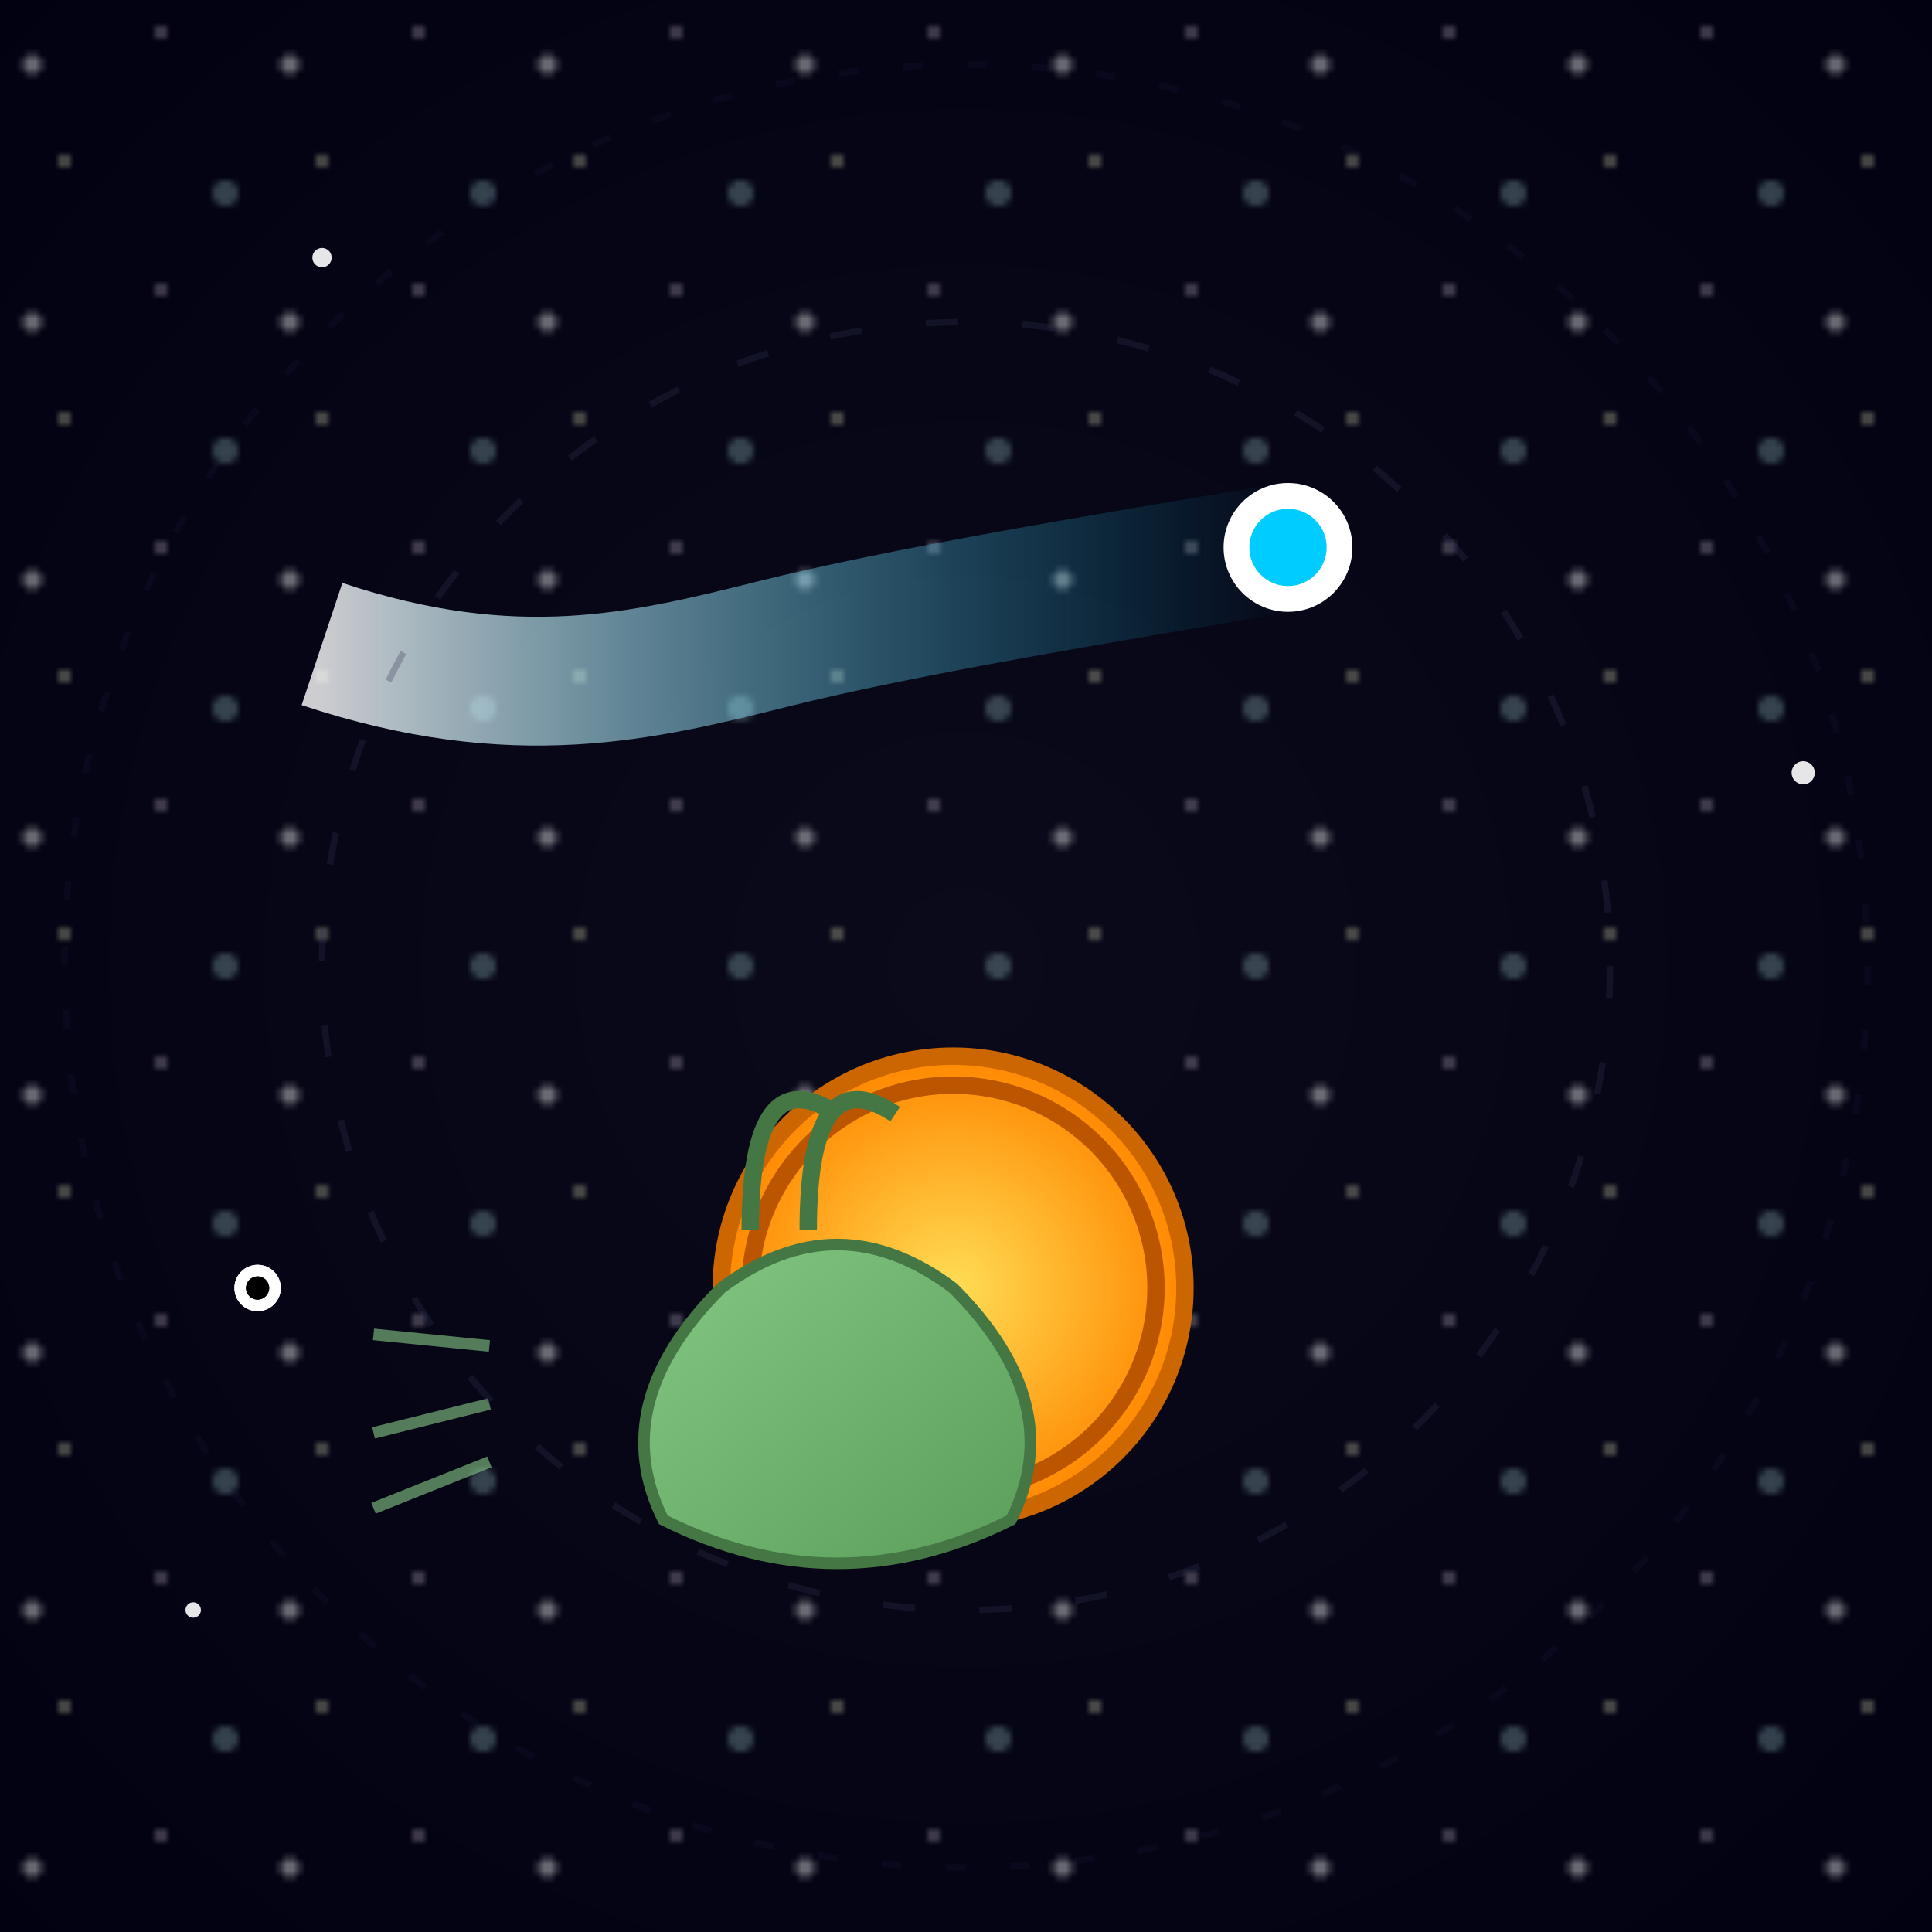 <svg viewBox="0 0 300 300" xmlns="http://www.w3.org/2000/svg">
  <!-- Background -->
  <defs>
    <radialGradient id="bgGradient" cx="50%" cy="50%" r="80%">
      <stop offset="0%" stop-color="#0a0a1a"/>
      <stop offset="100%" stop-color="#000010"/>
    </radialGradient>
    <!-- Snail Shell Gradient -->
    <radialGradient id="shellGrad" cx="50%" cy="50%" r="50%">
      <stop offset="0%" stop-color="#ffdd55"/>
      <stop offset="100%" stop-color="#ff8800"/>
    </radialGradient>
    <!-- Snail Body Gradient -->
    <linearGradient id="bodyGrad" x1="0%" y1="0%" x2="100%" y2="100%">
      <stop offset="0%" stop-color="#88cc88"/>
      <stop offset="100%" stop-color="#559955"/>
    </linearGradient>
    <!-- Comet Tail Gradient -->
    <linearGradient id="tailGrad" x1="0%" y1="0%" x2="100%" y2="0%">
      <stop offset="0%" stop-color="#ffffff" stop-opacity="0.8"/>
      <stop offset="100%" stop-color="#00ccff" stop-opacity="0"/>
    </linearGradient>
    <!-- Star Pattern -->
    <pattern id="starPattern" width="40" height="40" patternUnits="userSpaceOnUse">
      <circle cx="5" cy="10" r="1.5" fill="#ffffff" opacity="0.8"/>
      <circle cx="25" cy="5" r="1" fill="#ffeeff" opacity="0.6"/>
      <circle cx="35" cy="30" r="2" fill="#ccffff" opacity="0.5"/>
      <circle cx="10" cy="25" r="1" fill="#ffffcc" opacity="0.7"/>
    </pattern>
    <!-- Tail Blur Filter -->
    <filter id="blurFilter" x="-20%" y="-20%" width="140%" height="140%">
      <feGaussianBlur in="SourceGraphic" stdDeviation="2"/>
    </filter>
  </defs>
  <!-- Space Background -->
  <rect width="300" height="300" fill="url(#bgGradient)"/>
  <rect width="300" height="300" fill="url(#starPattern)" opacity="0.5"/>
  <!-- Stars -->
  <g fill="#ffffff" opacity="0.9">
    <circle cx="50" cy="40" r="1.5"/>
    <circle cx="200" cy="80" r="2"/>
    <circle cx="150" cy="200" r="1"/>
    <circle cx="280" cy="120" r="1.8"/>
    <circle cx="30" cy="250" r="1.2"/>
  </g>
  <!-- Comet -->
  <g transform="translate(100,80)">
    <!-- Tail -->
    <path d="M-50,20 C-20,30 0,25 20,20 C40,15 70,10 100,5" stroke="url(#tailGrad)" stroke-width="20" fill="none" filter="url(#blurFilter)"/>
    <!-- Head -->
    <circle cx="100" cy="5" r="10" fill="#ffffff" />
    <circle cx="100" cy="5" r="6" fill="#00ccff" />
  </g>
  <!-- Snail Racing -->
  <g transform="translate(40,200) scale(0.9)">
    <!-- Shell -->
    <circle cx="120" cy="0" r="40" fill="url(#shellGrad)" stroke="#cc6600" stroke-width="3"/>
    <path d="M120,0 m-35,0 a35,35 0 1,0 70,0 a35,35 0 1,0 -70,0" fill="none" stroke="#bb5500" stroke-width="3"/>
    <!-- Body -->
    <path d="M80,0 q-20,20 -10,40 q30,15 60,0 q10,-20 -10,-40 q-20,-15 -40,0" fill="url(#bodyGrad)" stroke="#447744" stroke-width="2"/>
    <!-- Eye Stalks -->
    <path d="M85,-10 q0,-30 15,-20" stroke="#447744" stroke-width="3" fill="none"/>
    <path d="M95,-10 q0,-30 15,-20" stroke="#447744" stroke-width="3" fill="none"/>
    <circle cx="100,-30" r="4" fill="#ffffff"/>
    <circle cx="110,-30" r="4" fill="#ffffff"/>
    <circle cx="100,-30" r="2" fill="#000000"/>
    <circle cx="110,-30" r="2" fill="#000000"/>
    <!-- Motion Lines -->
    <g stroke="#88cc88" stroke-width="2" opacity="0.6">
      <path d="M40,20 l-20,5"/>
      <path d="M40,30 l-20,8"/>
      <path d="M40,10 l-20,-2"/>
    </g>
  </g>
  <!-- Orbit Rings -->
  <circle cx="150" cy="150" r="100" fill="none" stroke="#333355" stroke-width="1" stroke-dasharray="5,10" opacity="0.3"/>
  <circle cx="150" cy="150" r="140" fill="none" stroke="#222244" stroke-width="1" stroke-dasharray="3,7" opacity="0.2"/>
</svg>